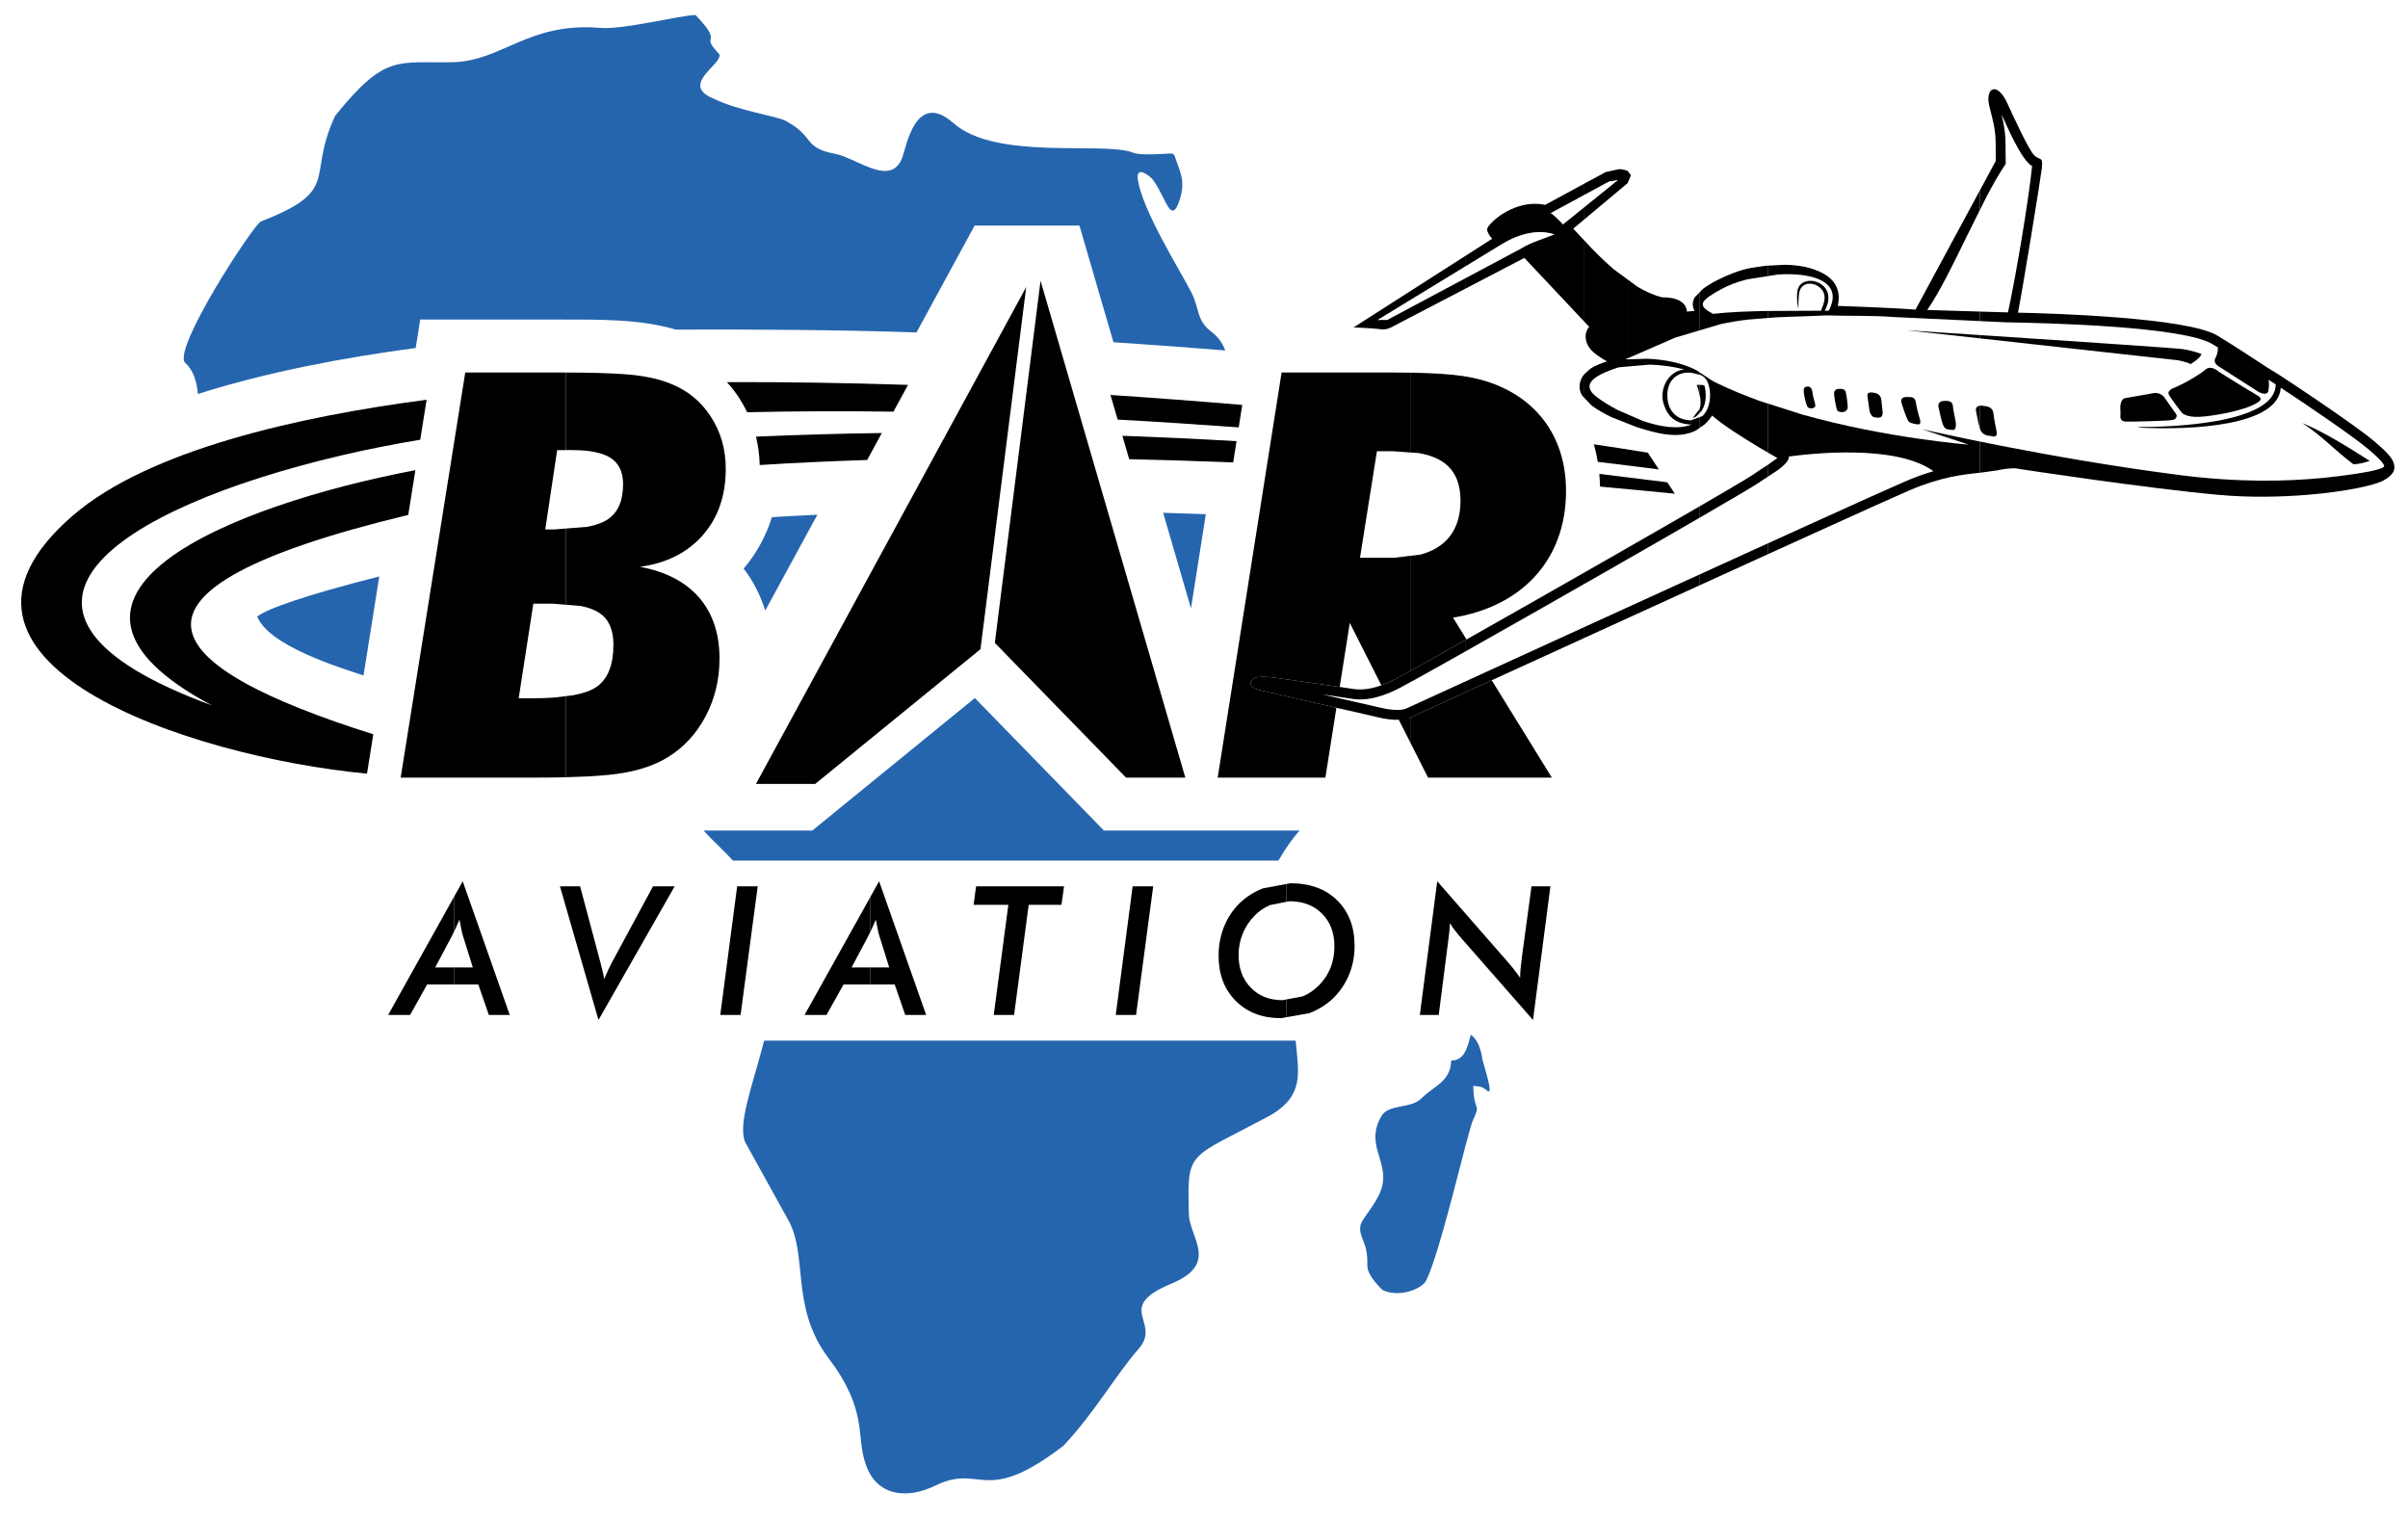 <svg enable-background="new 0 0 825 520" height="251.058" viewBox="0 0 825 520" width="398.314" xmlns="http://www.w3.org/2000/svg" xmlns:xlink="http://www.w3.org/1999/xlink"><clipPath id="a"><path d="m-12-45.065h840.76v582.065h-840.76z"/></clipPath><g clip-rule="evenodd" fill-rule="evenodd"><path clip-path="url(#a)" d="m502.232 219.195v3.889l-5.84 3.293c-8.683 4.882-14.886 8.328-16.785 9.301-9.609 4.932-14.665 4.059-17.697 3.537-1.08-.187-4.649-.711-8.906-1.323l19.81 4.537c2.277.586 6.828 1.315 9.017.298.318-.147 7.171-3.286 17.972-8.228l2.431-1.112v3.721l-1.076.493c-10.771 4.927-17.593 8.052-17.902 8.195-3.064 1.42-8.094.737-11.278-.082l-39.79-9.124c-1.426-.327-2.306-.67-2.747-.997-1.331-.989-1.303-1.989-.169-2.961l.007.001c.345-.294.85-.495 1.46-.6 1.22-.209 3.604-.189 5.966.139 4.092.566 10.895 1.526 16.531 2.336 4.64.667 8.429 1.221 9.255 1.363 2.616.451 6.977 1.202 15.567-3.205 1.878-.963 8.06-4.398 16.724-9.27z"/><path clip-path="url(#a)" d="m502.232 87.55v3.585l-30.377 18.543c.682-.124 3.394-.039 3.395-.04l26.982-14.399v3.562l-24.782 12.918c-.422.273-2.252 1.364-4.184 1.099-1.425-.196-4.259-.365-4.266-.366l-5.237-.283z"/><path clip-path="url(#a)" d="m542.824 214.83v3.721l-.082.038c-12.074 5.516-23.371 10.681-32.809 14.997l-7.701 3.523v-3.721l6.368-2.913c9.459-4.327 20.774-9.5 32.854-15.02z"/><path clip-path="url(#a)" d="m542.824 196.132v3.901l-14.767 8.422c-7.88 4.479-15.468 8.782-22.223 12.599l-3.603 2.031v-3.89l1.97-1.111c6.744-3.81 14.32-8.106 22.19-12.581z"/><path clip-path="url(#a)" d="m542.824 128.173v8.168l-.768-.811c-.759-1.301-1.113-2.781-.728-4.414.259-1.099.731-2.025 1.354-2.817z"/><path clip-path="url(#a)" d="m542.824 62.901v3.842l-11.547 6.254c1.67 1.199 3.224 2.807 4.208 3.912l7.339-5.926v4.162l-3.822 3.198 3.822 4.072v27.811l-20.564-21.864-20.027 10.439v-3.562l19.347-10.323-.012-.012c3.271-1.972 7.36-3.076 11.042-4.614-2.165-.73-4.352-.899-6.413-.742-6.187.471-11.253 3.878-11.253 3.878s-.01-.011-.029-.031l-12.682 7.741v-3.586l8.98-5.747c-.85-.998-1.742-2.276-1.694-3.195.006-.087.034-.279.056-.363.184-.718 2.289-3.179 5.464-5.125 3.027-1.856 7.176-3.519 11.771-3.273.844.044 1.701.154 2.567.338z"/><path clip-path="url(#a)" d="m557.713 208.03v3.722l-14.889 6.799v-3.721z"/><path clip-path="url(#a)" d="m557.713 187.617v3.907l-5.686 3.26-9.203 5.249v-3.901l7.518-4.288z"/><path clip-path="url(#a)" d="m542.824 82.415 2.604 2.775c2.326 2.387 4.818 4.808 7.429 7.05l4.856 3.574v26.929l-.904.393.904-.028v2.463l-3.122.267c-4.319 1.407-9.327 3.353-9.961 6.049-.414 1.758 1.363 3.345 2.61 4.271 1.883 1.399 4.287 2.9 6.974 4.309l3.499 1.518v3.153l-5.475-2.164c-2.63-1.248-5.046-2.634-7.018-4.099l-2.396-2.535v-8.167l2.104-1.881c1.711-1.119 3.757-1.848 5.624-2.49-2.059-1.158-4.469-2.711-5.692-4.22-1.799-2.218-2.321-5.313-.389-7.606l-1.646-1.75v-27.811z"/><path clip-path="url(#a)" d="m554.708 57.949.24.015c.009.001 1.599.041 2.731.651l.033.043v3.902l-.054.128-.104.13-14.73 12.327v-4.163l11.546-9.325-3.09.505-8.456 4.58v-3.841l7.303-3.956z"/><path clip-path="url(#a)" d="m582.197 196.859v3.721l-19.636 8.958-4.849 2.214v-3.722l3.555-1.623c6.712-3.064 13.475-6.15 20.125-9.181z"/><path clip-path="url(#a)" d="m582.197 173.523v3.915l-11.723 6.767-12.762 7.318v-3.906l11.009-6.313c4.331-2.491 8.411-4.844 12.118-6.991z"/><path clip-path="url(#a)" d="m582.197 140.258v1.321l-1.027 1.054c-.552.375-1.004.533-1.179.519z"/><path clip-path="url(#a)" d="m581.271 131.861.927.014v3.057l-.413-1.742c-.277-.816-.514-1.329-.514-1.329"/><path clip-path="url(#a)" d="m564.219 122.908c5.792.205 11.904 1.334 16.938 3.903l1.04.689v.864l-2.808-.675c-4.926-.466-8.721 2.889-8.08 9.009.52 4.966 4.002 7.284 8.047 7.307l2.841-1.04v3.722l-1.049.739c-6.04 3.143-13.636 1.092-20.616-1.174l-2.819-1.115v-3.152l5.167 2.242c6.021 2.066 12.211 2.994 16.649 1.236-5.455-.223-8.218-2.607-9.605-7.296-1.478-4.994 1.704-11.088 7.135-11.582-3.847-1.008-7.963-1.545-11.867-1.654l-7.479.64v-2.463z"/><path clip-path="url(#a)" d="m557.713 95.814 3.276 2.411c2.796 1.676 5.659 2.964 8.543 3.653 1.38-.041 8.079.009 8.415 4.868l2.629-.224c-.672-1.229-.953-2.803.005-4.608l1.616-1.662v12.961l-8.211 2.446-16.273 7.083z"/><path clip-path="url(#a)" d="m557.713 58.658 1.064 1.366-1.064 2.536z"/><path clip-path="url(#a)" d="m605.645 186.181v3.72l-3.403 1.547c-6.289 2.862-12.851 5.852-19.519 8.892l-.525.24v-3.721l18.637-8.491z"/><path clip-path="url(#a)" d="m605.645 159.264v4.088l-.021.014c-1.062.674-2.012 1.272-2.651 1.746-1.28.949-9.134 5.584-20.32 12.065l-.454.262v-3.915l8.532-4.964c5.69-3.334 9.418-5.57 10.22-6.165 1.257-.931 2.689-1.815 4.093-2.707z"/><path clip-path="url(#a)" d="m582.197 131.875 1.039.015c.489.121.781.284.781.284.908 4.167.076 6.927-1.07 8.637l-.75.769v-1.322l.134-.175c.358-1.204.359-2.518.202-3.736l-.336-1.414z"/><path clip-path="url(#a)" d="m582.197 127.5 3.587 2.379c1.14.789 2.111 1.217 3.229 1.749 4.435 2.111 9.097 4.018 13.858 5.738l2.773.886v16.769l-3.112-1.831c-2.765-1.653-5.935-3.611-8.853-5.56-2.745-1.832-5.282-3.669-7.09-5.262-.794 1.193-1.651 2.195-2.562 3.03l-1.831 1.289v-3.723l1.015-.371c2.959-2.65 3.312-8.406 1.8-11.763-.516-1.144-1.324-1.873-2.303-2.344l-.512-.123v-.863z"/><path clip-path="url(#a)" d="m605.645 91.012v3.589l-6.977 1.089c-3.353.849-6.409 1.973-8.77 3.293-3.148 1.619-5.697 3.343-6.318 4.511-.996 1.876 2.022 3.282 3.307 4.032 5.841-.633 12.089-.881 18.375-.982l.383-.002v2.404l-6.752.546c-3.152.367-6.328.869-9.49 1.575l-7.205 2.147v-12.961l1.239-1.274c1.358-1.022 3.061-2.056 4.909-3.007 3.626-1.865 7.919-3.499 11.284-4.118 1.62-.298 3.479-.596 5.479-.814z"/><path clip-path="url(#a)" d="m678.25 139.017v7.455l-.186-.592c-.528-2.111-1.112-5.389-1.112-5.389-.062-.724.335-1.113.748-1.321z"/><path clip-path="url(#a)" d="m605.645 138.253 11.688 3.734c29.023 8.196 57.132 10.337 57.132 10.337l-16.052-5.295s5.941 1.381 15.808 3.419l4.029.81v10.721l-.005.001c-5.654.589-13.222 1.379-24.158 6.056-3.812 1.63-16.612 7.404-33.616 15.124l-14.825 6.74v-3.719l13.381-6.084c16.98-7.709 29.806-13.492 33.727-15.169 3.554-1.52 6.762-2.646 9.671-3.494-6.451-4.661-16.962-6.175-26.792-6.395-9.831-.221-18.983.853-22.721 1.367.071 1.473-1.774 3.176-3.956 4.746l-3.31 2.2v-4.088l3.316-2.337c-.651-.366-1.566-.886-2.666-1.522l-.65-.383v-16.769z"/><path clip-path="url(#a)" d="m665.695 137.391c1.868-.216 3.268.106 3.371 1.684.104 1.578.859 4.371 1.014 5.822.152 1.453-.201 2.091-.508 2.307-.307.217-2.046-.003-2.45-.154-.405-.15-.905-.21-1.453-1.569-.546-1.358-.973-3.717-1.491-5.851-.521-2.134 1.517-2.239 1.517-2.239"/><path clip-path="url(#a)" d="m652.561 136.067c.419-.088.979-.102 1.729.001 0 0 1.809-.334 2.106 1.842s1.259 5.328 1.442 5.978c.185.65.123 1.474-.475 1.505s-2.646-.269-3.367-.93c-.721-.663-2.511-6.189-2.599-6.77-.066-.435-.093-1.361 1.164-1.626"/><path clip-path="url(#a)" d="m640.238 134.604c.451-.232 1.303-.253 2.848.229 0 0 1.328.58 1.467 2.109.141 1.53.465 4.317.465 4.317s.101 1.443-.782 1.72c-.882.279-2.189-.027-2.476-.171-.283-.143-1.061-.869-1.278-2.251-.219-1.384-.565-4.201-.684-4.92-.06-.36-.01-.802.44-1.033"/><path clip-path="url(#a)" d="m630.441 133.217s1.545-.056 1.867.887c.32.943.858 5.197.702 5.789-.416 1.576-2.492 1.512-3.392.922-.557-.366-1.284-5.541-1.247-5.749.036-.209-.245-2.006 2.07-1.849"/><path clip-path="url(#a)" d="m618.987 132.461c.478-.072.942.042.942.042s.971.462 1.077 2.175c.079 1.254.839 3.135.938 4.132.133 1.36-2.276 1.364-2.73.524-.449-.831-1.337-4.308-1.241-5.798.048-.744.537-1.003 1.014-1.075"/><path clip-path="url(#a)" d="m653.341 113.163s8.847.576 21.127 1.383l3.782.249v1.122z"/><path clip-path="url(#a)" d="m678.25 65.349v6.749l-4.523 9.077c-4.548 9.344-9.095 18.689-13.441 25.026 4.56.13 9.601.285 14.439.434l3.525.108v3.261l-19.927-.942-5.722-.272-3.664-.172c-7.719-.588-15.465-.311-23.319-.569-5.347.316-11.239.364-17.376.686l-2.598.211v-2.404l18.215-.091c1.071-2.47 2.82-6.392-1.608-8.759-1.501-.802-5.512-1.22-5.93 3.309-.168 1.829-.175 3.036-.17 4.81 0 0-.786-2.908-.341-6.073.955-6.786 14.79-3.351 9.358 6.705l1.394-.01c5.189-9.965-5.512-13.134-17.341-12.391l-3.577.558v-3.588l5.791-.302c4.456.052 9.071.784 13.04 2.881 6.011 3.177 5.87 8.252 5.146 11.209 5.948.211 21.763.801 26.638 1.29z"/><path clip-path="url(#a)" d="m788.719 144.927c7.746 3.2 15.4 8.052 23.171 12.979-1.734.605-3.929 1.14-5.607 1.143-6.403-4.77-11.137-10.104-17.564-14.122"/><path clip-path="url(#a)" d="m678.542 138.936s1.927.225 2.313.318c.389.095 1.948.578 2.104 2.327.155 1.748.874 5.073 1.135 6.516.262 1.444-.902 1.485-.902 1.485s-1.933-.36-2.387-.385c-.453-.024-1.693-.641-2.253-1.76l-.302-.965v-7.454z"/><path clip-path="url(#a)" d="m737.872 134.675c2.026-.35 3.479 1.219 3.479 1.219s3.491 5.04 4.11 5.82c.618.778.177 1.779-.882 2.133-1.057.356-14.496.674-16.445.579-1.95-.094-1.66-1.926-1.66-1.926s.055-1.713-.038-2.428c-.091-.715.057-3.433 1.716-3.685s9.72-1.712 9.72-1.712"/><path clip-path="url(#a)" d="m757.188 126.01c1.57-.016 3.054 1.39 3.054 1.39s8.698 5.48 12.107 7.447c2.12 1.223 3.274 1.825.652 3.336-4.688 2.7-15.188 4.42-19.464 4.629-4.618.225-6.056-1.422-6.056-1.422s-4.088-5.331-4.5-6.37 1.241-1.885 1.241-1.885c3.752-1.45 9.452-4.823 11.417-6.529.493-.427 1.026-.59 1.549-.596"/><path clip-path="url(#a)" d="m678.25 114.795 3.954.261c26.873 1.774 63.147 4.203 65.513 4.543 3.783.545 6.542 1.72 6.542 1.72-.637 1.664-3.798 3.449-3.798 3.449-.494-.569-4.16-1.327-4.16-1.327l-68.051-7.524z"/><path clip-path="url(#a)" d="m682.709 30.651c1.308-.456 3.273.891 5.023 4.747 2.094 4.61 7.188 15.613 9.035 17.614 2.055 2.222 3.234.237 2.781 4.636-.275 2.677-6.616 41.834-8.181 49.472 10.463.222 58.103 1.57 68.425 7.912 6.549 4.025 11.145 7.054 14.249 9.098 2.184 1.44 3.619 2.385 4.384 2.795 1.316.707 11.647 7.504 20.937 13.941 5.906 4.093 11.445 8.075 14.09 10.324 3.533 3.003 5.758 5.158 6.526 7.109 1.021 2.597-.023 4.459-3.367 6.312-2.96 1.641-12.904 3.801-25.566 4.874-9.357.795-20.263 1.025-31 .053-24.89-2.253-68.142-8.852-68.267-8.872l-.151-.023-.107-.035c-.005-.001-1.774-.616-7.521.586l-5.749.785v-10.721l7.069 1.421c16.345 3.196 38.473 7.135 61.604 10.103 19.816 2.542 36.458 2.189 49.007.952 2.53-.248 21.647-2.296 20.9-4.203-.503-1.277-2.441-3.097-5.574-5.762-2.527-2.148-7.98-6.064-13.828-10.117-5.803-4.021-11.947-8.147-16.022-10.827-.856 13.2-30.741 14.534-47.917 13.704l-1.118-.247c10.696.113 47.331-1.044 47.299-14.592-1.117-.726-1.968-1.268-2.464-1.568.291 1.045.15 2.659-.039 3.748-.301 1.74-2.654.851-3.569.266l-13.17-8.426s-2.428-1.226-1.413-3.041c1.014-1.814.842-3.62.842-3.62-.596-.37-1.209-.748-1.84-1.136-9.887-6.074-56.265-7.255-70.783-7.485l-8.982-.424v-3.261l3.496.106c2.232.068 4.33.129 6.206.181 2.709-12.517 6.96-37.612 8.264-50.12-3.674-1.998-8.679-13.856-10.481-17.751 1.842 7.604 1.242 9.632 1.438 16.993-2.175 3.168-4.4 7.087-6.648 11.384l-2.273 4.562v-6.749l5.499-10.188c-.081-8.603.392-8.928-2.114-18.446-.886-3.351-.238-5.608 1.07-6.064"/><g fill="#2565ae"><path clip-path="url(#a)" d="m261.801 356.528h182.097c1.045 11.175 2.902 18.588-8.254 25.357-28.87 15.589-28.922 11.676-28.319 34.153.213 7.986 10.513 16.881-5.997 23.751-19.919 8.291-3.133 13.105-11.211 22.32-7.96 9.082-15.021 21.787-25.774 33.216-27.42 21.023-27.885 5.863-43.876 13.647-10.153 4.941-20.336 3.395-23.904-7.414-3.379-9.624.908-18.241-12.614-36.112-13.372-17.671-6.926-35.303-13.992-47.644l-14.665-26.496c-2.625-6.276 2.636-19.724 6.509-34.778"/><path clip-path="url(#a)" d="m503.898 354.509c2.562 1.805 3.504 5.249 4.005 8.469.225 1.452 4.184 12.986 1.582 10.688-1.687-1.484-2.389-1.394-4.729-1.636.154 9.306 2.771 5.656-.094 11.729-1.776 3.76-11.083 45.128-16.072 55.018-1.4 2.778-9.29 6.017-15.012 3.137-2.076-2.166-5.211-5.366-5.121-8.563.233-8.281-3.157-9.296-2.322-13.588.493-2.542 6.591-8.28 7.616-14.313 1.376-8.105-5.991-13.782-.396-23.176 2.42-4.061 10.089-2.375 13.632-5.943 4.365-4.397 9.918-5.604 10.222-13.012 4.561.108 5.606-4.61 6.689-8.81"/><path clip-path="url(#a)" d="m333.988 239.154 44.216 45.39h67.022c-2.561 2.897-5.191 6.742-7.229 10.309h-186.88c-3.249-3.583-6.892-6.776-10.069-10.309h37.26z"/><path clip-path="url(#a)" d="m129.944 197.487-5.408 33.937c-7.383-2.482-32.468-10.02-36.404-20.21 3.639-2.72 15.81-7.089 41.812-13.727"/><path clip-path="url(#a)" d="m280.037 176.348-17.852 32.819c-1.709-5.275-4.01-9.945-7.403-14.356 4.28-4.995 7.771-11.333 9.67-17.621 5.193-.315 10.387-.602 15.585-.842"/><path clip-path="url(#a)" d="m398.502 175.688c4.875.139 9.751.298 14.625.474l-5.086 32.256z"/><path clip-path="url(#a)" d="m238.328 5.15c10.29 10.925.858 5.851 8.096 13.397 1.328 3.438-13.534 10.297-2.259 15.115 9.167 4.484 21.669 5.946 25.09 7.788 10.019 5.399 5.787 9.185 16.758 11.224 7.572 1.406 19.323 11.791 23.175 1.148 1.31-3.619 4.59-23.05 17.51-11.61 14.577 12.907 51.611 6.18 61.356 10.054 2.113.841 6.448.644 10.219.474 4.614-.206 3.56-.82 5.127 3.383 1.461 3.924 2.594 7.049.591 12.846-2.222 6.439-3.834 1.83-6.143-2.575-1.578-3.008-2.527-4.681-3.761-5.719-2.226-1.877-4.876-3.043-4.228 1.017 1.699 10.643 13.991 30.146 18.304 38.475 2.913 5.622 1.604 9.511 6.908 13.523 2.348 1.774 3.8 3.98 4.726 6.381-12.764-1.035-25.539-1.988-38.318-2.809l-11.651-39.982h-35.907l-19.911 36.607c-27.522-.902-54.989-1.06-82.521-.966-12.436-3.763-27.662-3.439-40.599-3.439h-46.916l-1.554 9.747c-24.39 3.242-50.997 8.21-74.618 15.757-.376-4.472-1.677-8.286-4.309-10.628-4.829-4.295 23.408-47.518 25.904-48.489 27.803-10.805 15.475-14.911 25.428-36.196 17.347-21.469 21.354-17.92 40.256-18.356 17.026-.39 25.984-13.851 50.608-11.756 7.983.678 27.631-4.411 32.639-4.411"/></g><path clip-path="url(#a)" d="m155.543 307.281v11.914l-.719 1.484-5.73 10.776h6.449v5.855h-9.215l-5.821 10.416h-7.519z"/><path clip-path="url(#a)" d="m298.206 307.281v11.913l-.72 1.485-5.729 10.776h6.449v5.855h-9.216l-5.821 10.416h-7.519z"/><path clip-path="url(#a)" d="m252.558 303.658h7.045l-5.874 44.068h-6.961z"/><path clip-path="url(#a)" d="m191.843 303.658h6.901l7.024 26.307c.361 1.347.638 2.435.813 3.267.185.833.329 1.573.422 2.208.463-1.119.915-2.146 1.347-3.081.432-.936.844-1.767 1.244-2.516l14.142-26.185h7.415l-26.103 45.794z"/><path clip-path="url(#a)" d="m158.526 301.932 16.116 45.794h-7.169l-3.589-10.416h-8.341v-5.854h6.448l-3.403-10.899c-.166-.513-.33-1.212-.515-2.075-.185-.862-.401-1.992-.658-3.399-.442 1.048-.885 2.033-1.317 2.968l-.555 1.146v-11.914z"/><path clip-path="url(#a)" d="m388.052 303.658h7.045l-5.873 44.068h-6.963z"/><path clip-path="url(#a)" d="m334.412 303.658h30.135l-.874 6.348h-11.241l-4.999 37.72h-6.963l4.999-37.72h-11.9z"/><path clip-path="url(#a)" d="m440.766 302.859v6.107l-5.574 1.102c-2.077.862-3.888 2.095-5.41 3.697-1.769 1.808-3.116 3.873-4.042 6.174-.926 2.312-1.389 4.726-1.389 7.263 0 4.592 1.389 8.32 4.177 11.178 2.786 2.864 6.406 4.293 10.87 4.293l1.368-.261v6.094l-1.852.329c-6.407 0-11.57-1.961-15.51-5.896-3.938-3.933-5.902-9.1-5.902-15.5 0-3.575.637-6.914 1.902-10.036 1.265-3.123 3.075-5.813 5.44-8.084 2.252-2.146 4.875-3.801 7.868-4.962z"/><path clip-path="url(#a)" d="m301.188 301.932 16.116 45.794h-7.169l-3.589-10.416h-8.341v-5.854h6.449l-3.404-10.899c-.166-.513-.33-1.212-.515-2.075-.185-.862-.401-1.992-.658-3.399-.442 1.048-.885 2.033-1.317 2.968l-.555 1.146v-11.913z"/><path clip-path="url(#a)" d="m442.104 302.61c6.705 0 12.053 1.951 16.023 5.854 3.98 3.904 5.965 9.123 5.965 15.667 0 3.501-.648 6.81-1.943 9.911-1.296 3.103-3.137 5.795-5.524 8.084-2.313 2.168-4.977 3.822-8.012 4.982l-7.847 1.397v-6.095l5.581-1.059c2.111-.88 4.02-2.2 5.722-3.962 3.404-3.523 5.112-7.909 5.112-13.147 0-4.633-1.409-8.372-4.237-11.208-2.819-2.845-6.552-4.262-11.2-4.262l-.978.192v-6.107z"/><path clip-path="url(#a)" d="m492.41 301.932 24.087 27.551c.864 1.007 1.655 1.962 2.354 2.866.7.903 1.358 1.787 1.965 2.67 0-.913.042-1.9.134-2.927.092-1.037.236-2.332.432-3.903l3.322-24.53h6.479l-5.965 45.793-24.149-27.55c-1.09-1.243-1.954-2.29-2.612-3.144-.648-.853-1.224-1.674-1.707-2.454-.03 1.366-.236 3.451-.597 6.256-.042.287-.072.493-.093.637l-3.137 24.529h-6.479z"/><path clip-path="url(#a)" d="m547.938 162.363c6.716.815 15.018 1.828 23.293 2.874l2.575 3.914c-9.009-.892-18.189-1.769-25.624-2.441-.033-1.472-.115-2.92-.244-4.347"/><path clip-path="url(#a)" d="m546.074 152.229c5.744.817 12.135 1.835 18.491 2.877l3.765 5.721c-7.309-.934-14.694-1.859-20.918-2.588-.25-1.526-.562-3.021-.931-4.486-.127-.512-.264-1.02-.407-1.524"/><path clip-path="url(#a)" d="m384.538 149.312c13.162.47 26.227 1.084 39.108 1.832l-1.15 7.288c-11.728-.463-23.628-.842-35.623-1.111z"/><path clip-path="url(#a)" d="m302.122 148.357-5.024 9.236c-12.413.4-24.716.966-36.812 1.726-.088-3.339-.515-6.582-1.283-9.726 14.179-.629 28.593-1.035 43.119-1.236"/><path clip-path="url(#a)" d="m146.158 136.96-2.182 13.692c-9.374 1.567-18.369 3.346-26.932 5.353-77.632 18.194-131.2 53.812-44.465 85.661-70.427-37.581 6.429-68.56 69.733-80.581l-2.444 15.331c-109.068 26.264-85.252 52.026-11.979 75.156l-2.149 13.481c-61.118-5.748-158.74-38.385-100.747-88.456 26.05-22.492 77.454-33.92 121.165-39.637"/><path clip-path="url(#a)" d="m380.464 135.327c15.12.997 30.187 2.14 45.14 3.403l-1.213 7.695c-13.688-1.002-27.537-1.903-41.472-2.672z"/><path clip-path="url(#a)" d="m249.037 130.919c20.512-.071 41.248.268 62.054.949l-4.988 9.169c-16.849-.224-33.598-.177-50.104.197-.778-1.605-1.665-3.179-2.66-4.716l.012-.008c-1.291-2.008-2.73-3.872-4.314-5.591"/><path clip-path="url(#a)" d="m159.401 127.614h31.488l3.045.02v26.575h-3.045l-4.081 27.179h3.142l3.984-.316v26.126l-4.568-.379h-6.64l-5.022 32.42h4.471c2.811 0 5.386-.085 7.726-.255l4.033-.488v27.786l-.899.032c-3.051.068-6.357.103-9.92.103h-45.84z"/><path clip-path="url(#a)" d="m483.164 245.814v8.536l-3.921-7.747z"/><path clip-path="url(#a)" d="m193.934 127.633 5.388.034c7.779.108 13.604.375 17.516.787 5.183.582 9.524 1.586 12.99 3.042 5.766 2.297 10.366 6.051 13.735 11.291 3.401 5.242 5.086 11.196 5.086 17.828 0 9.189-2.624 16.76-7.84 22.713-5.248 5.986-12.406 9.61-21.542 10.872 8.845 1.649 15.615 5.176 20.279 10.548 4.633 5.403 6.966 12.392 6.966 20.901 0 7.086-1.555 13.622-4.698 19.639-3.142 5.986-7.451 10.71-12.958 14.106-4.049 2.524-9.135 4.337-15.226 5.404-3.061.534-7.126.938-12.209 1.209l-7.487.273v-27.786l2.284-.276c3.741-.68 6.544-1.699 8.406-3.058 3.694-2.717 5.54-7.474 5.54-14.3 0-5.081-1.587-8.673-4.73-10.807-1.587-1.084-3.717-1.893-6.394-2.431l-5.106-.425v-26.126l7.309-.579c3.074-.594 5.455-1.484 7.14-2.665 3.401-2.362 5.085-6.341 5.085-11.971 0-4.045-1.36-6.989-4.114-8.865-2.753-1.845-7.159-2.784-13.25-2.784h-2.17z"/><path clip-path="url(#a)" d="m439.091 127.614h36.996l7.077.066v27.34l-5.911-.423h-5.508l-5.8 36.496h11.663l5.556-.662v39.454l-2.061 1.143c-1.414.775-2.45 1.333-3.048 1.64-1.771.908-3.362 1.597-4.795 2.115l-10.813-21.364-3.457 21.925c-1.587-.233-3.576-.522-5.757-.835-5.637-.81-12.439-1.77-16.531-2.336-2.362-.328-4.746-.347-5.966-.139-.61.105-1.115.307-1.46.601l-.007-.001c-1.134.971-1.162 1.971.169 2.96.441.327 1.321.671 2.747.997l25.68 5.889-3.775 23.937h-36.897z"/><path clip-path="url(#a)" d="m356.503 96.193 49.6 170.223h-20.304l-44.961-46.157z"/><path clip-path="url(#a)" d="m351.587 98.345-15.665 124.067-56.615 46.156h-20.305z"/><path clip-path="url(#a)" d="m511.076 233.062 20.601 33.354h-42.405l-6.107-12.066v-8.535l.089-.018c.396-.184 11.467-5.254 27.822-12.735"/><path clip-path="url(#a)" d="m483.164 127.68.765.007c7.303.147 12.988.517 17.069 1.123 21.42 3.054 35.538 17.492 35.538 39.376 0 23.991-15.503 39.682-38.713 43.421l4.616 7.473c-6.302 3.558-11.799 6.648-16.021 9.002l-3.255 1.804v-39.454l3.468-.413c8.228-2.199 13.751-7.915 13.751-18.468 0-10.782-6.136-14.928-14.359-16.327l-2.859-.204z"/></g></svg>